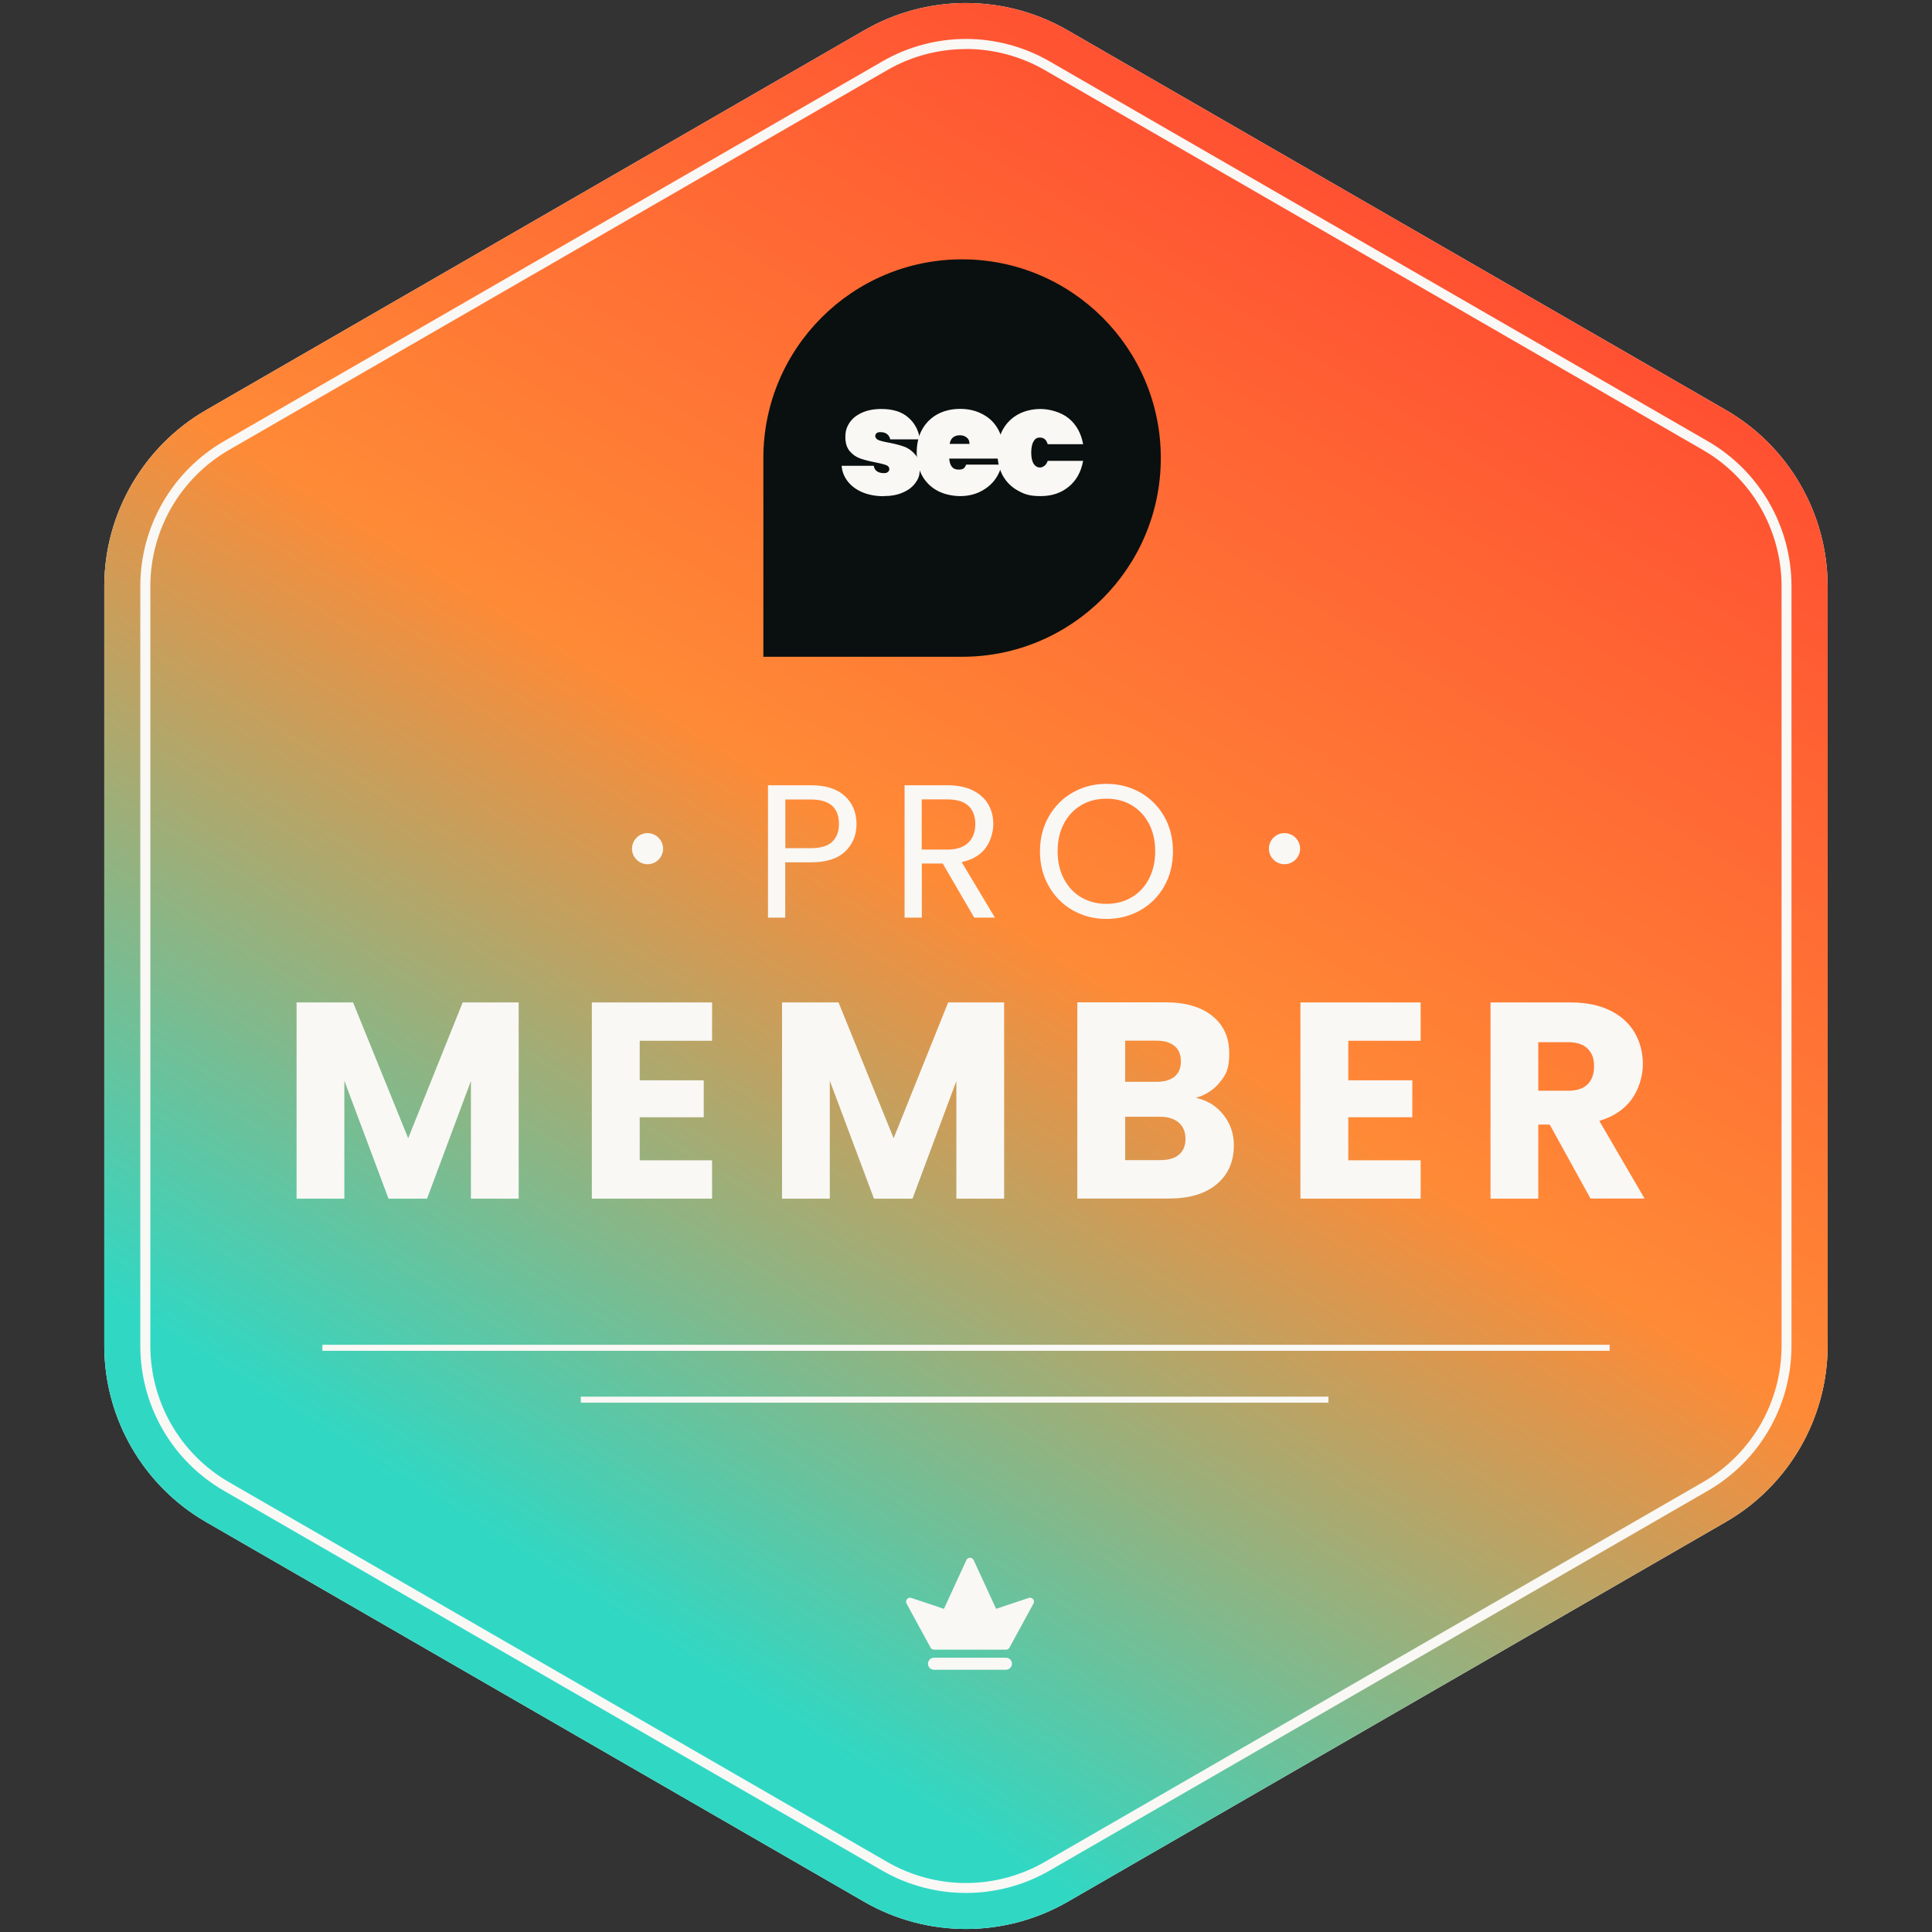 <?xml version="1.0" encoding="UTF-8"?>
<svg id="Layer_1" data-name="Layer 1" xmlns="http://www.w3.org/2000/svg" xmlns:xlink="http://www.w3.org/1999/xlink" version="1.1" viewBox="0 0 1925 1925">
  <rect x="0" y="0" width="1925" height="1925" fill="#333333" stroke="none"/>
  <defs>
    <style>
      .cls-1 {
        fill-rule: evenodd;
      }

      .cls-1, .cls-2, .cls-3, .cls-4, .cls-5 {
        stroke-width: 0px;
      }

      .cls-1, .cls-5 {
        fill: #f9f8f5;
      }

      .cls-2 {
        fill: url(#linear-gradient);
      }

      .cls-6 {
        isolation: isolate;
      }

      .cls-3 {
        fill: #09100f;
      }

      .cls-4 {
        fill: #fff;
      }
    </style>
    <linearGradient id="linear-gradient" x1="1416.2" y1="231.4" x2="574.2" y2="1588.2" gradientUnits="userSpaceOnUse">
      <stop offset="0" stop-color="#ff5132"/>
      <stop offset=".5" stop-color="#ff8a36"/>
      <stop offset="1" stop-color="#30d8c4"/>
    </linearGradient>
  </defs>
  <path class="cls-4" d="M962.5,3c-35.5,0-70.6,9.4-101.4,27.2L205.3,408.6c-62.5,36.1-101.4,103.3-101.4,175.5v756.9c0,72.2,38.8,139.4,101.4,175.5l655.8,378.4c30.8,17.8,65.8,27.1,101.4,27.1s70.5-9.4,101.3-27.1l655.8-378.5c62.5-36,101.4-103.3,101.4-175.5v-756.9c0-72.2-38.8-139.4-101.4-175.5L1063.8,30.2c-30.8-17.8-65.8-27.2-101.3-27.2h0s0,0,0,0Z"/>
  <path class="cls-2" d="M962.5,3c-35.5,0-70.6,9.4-101.4,27.2L205.3,408.6c-62.5,36.1-101.4,103.3-101.4,175.5v756.9c0,72.2,38.8,139.4,101.4,175.5l655.8,378.4c30.8,17.8,65.8,27.1,101.4,27.1s70.5-9.4,101.3-27.1l655.8-378.5c62.5-36,101.4-103.3,101.4-175.5v-756.9c0-72.2-38.8-139.4-101.4-175.5L1063.8,30.2c-30.8-17.8-65.8-27.2-101.3-27.2h0s0,0,0,0Z"/>
  <path class="cls-5" d="M962.5,48.8c27.5,0,54.6,7.3,78.4,21l623.4,359.8h0l32.4,18.7c23.8,13.7,43.7,33.6,57.4,57.4,13.7,23.8,21,50.9,21,78.4v756.9c0,27.5-7.3,54.6-21,78.4-13.8,23.8-33.6,43.7-57.4,57.4l-655.8,378.4c-23.8,13.7-51,21-78.5,21s-54.6-7.3-78.4-21l-655.8-378.4c-23.8-13.7-43.7-33.6-57.4-57.4-13.7-23.8-21-50.9-21-78.4v-756.9c0-27.5,7.3-54.6,21-78.4,13.8-23.8,33.6-43.7,57.4-57.4L884,69.9c23.8-13.8,50.9-21,78.4-21M962.5,38.8c-28.8,0-57.6,7.5-83.4,22.4L223.2,439.6c-51.6,29.8-83.4,84.9-83.4,144.5v756.9c0,59.6,31.8,114.7,83.4,144.4l655.8,378.4c25.8,14.9,54.7,22.3,83.4,22.3s57.6-7.4,83.4-22.3l655.8-378.4c51.7-29.8,83.4-84.9,83.4-144.4v-756.9c0-59.6-31.8-114.7-83.4-144.5h0L1045.9,61.2c-25.8-14.9-54.6-22.4-83.4-22.4h0Z"/>
  <g class="cls-6">
    <path class="cls-5" d="M516.8,998.8v195.5h-47.6v-117.2l-43.7,117.2h-38.4l-44-117.5v117.5h-47.6v-195.5h56.3l54.9,135.3,54.3-135.3h56Z"/>
    <path class="cls-5" d="M637.4,1036.9v39.5h63.8v36.8h-63.8v42.9h72.1v38.2h-119.8v-195.5h119.8v38.2h-72.1Z"/>
    <path class="cls-5" d="M1000.5,998.8v195.5h-47.6v-117.2l-43.7,117.2h-38.4l-44-117.5v117.5h-47.6v-195.5h56.3l54.9,135.3,54.3-135.3h56Z"/>
    <path class="cls-5" d="M1219.1,1110.9c6.9,8.8,10.3,18.9,10.3,30.2,0,16.3-5.7,29.3-17.1,38.8-11.4,9.6-27.3,14.3-47.8,14.3h-91.1v-195.5h88c19.9,0,35.4,4.6,46.6,13.6,11.2,9.1,16.8,21.4,16.8,37s-3,21.1-9.1,28.7c-6,7.6-14.1,12.9-24.1,15.9,11.3,2.4,20.4,8,27.3,16.8h0ZM1121.1,1077.9h31.2c7.8,0,13.8-1.7,18-5.2,4.2-3.4,6.3-8.5,6.3-15.2s-2.1-11.8-6.3-15.3c-4.2-3.5-10.2-5.3-18-5.3h-31.2v40.9ZM1174.7,1150.4c4.4-3.6,6.5-8.9,6.5-15.7s-2.3-12.3-6.8-16.2c-4.6-3.9-10.8-5.8-18.8-5.8h-34.5v43.2h35.1c8,0,14.2-1.8,18.5-5.4h0Z"/>
    <path class="cls-5" d="M1343.4,1036.9v39.5h63.8v36.8h-63.8v42.9h72.1v38.2h-119.8v-195.5h119.8v38.2h-72.1Z"/>
    <path class="cls-5" d="M1584.8,1194.3l-40.7-73.8h-11.4v73.8h-47.6v-195.5h79.9c15.4,0,28.5,2.7,39.4,8.1,10.9,5.4,19,12.8,24.4,22.1,5.4,9.4,8.1,19.8,8.1,31.3s-3.7,24.6-11,34.8c-7.3,10.2-18.2,17.5-32.4,21.7l45.1,77.4h-53.8ZM1532.7,1086.8h29.5c8.7,0,15.3-2.1,19.6-6.4,4.4-4.3,6.5-10.3,6.5-18.1s-2.2-13.3-6.5-17.5c-4.4-4.3-10.9-6.4-19.6-6.4h-29.5v48.5h0Z"/>
  </g>
  <g class="cls-6">
    <path class="cls-5" d="M842.2,848.3c-7.5,7.3-19,10.9-34.4,10.9h-25.4v55.1h-17.2v-131.9h42.6c14.9,0,26.2,3.6,34,10.8,7.8,7.2,11.6,16.5,11.6,27.8s-3.8,20.1-11.3,27.4h0ZM829.1,838.8c4.5-4.2,6.8-10.1,6.8-17.8,0-16.3-9.3-24.4-28-24.4h-25.4v48.5h25.4c9.6,0,16.7-2.1,21.2-6.2h0Z"/>
    <path class="cls-5" d="M970.7,914.3l-31.4-53.9h-20.8v53.9h-17.2v-131.9h42.6c10,0,18.4,1.7,25.3,5.1,6.9,3.4,12,8,15.4,13.8,3.4,5.8,5.1,12.4,5.1,19.9s-2.6,17.1-7.9,24c-5.2,6.9-13.1,11.5-23.6,13.8l33.1,55.3h-20.6ZM918.4,846.5h25.4c9.3,0,16.3-2.3,21-6.9,4.7-4.6,7-10.8,7-18.5s-2.3-13.9-6.9-18.2c-4.6-4.3-11.6-6.4-21.1-6.4h-25.4v50h0Z"/>
    <path class="cls-5" d="M1068.9,907c-10.1-5.7-18.1-13.8-23.9-24-5.9-10.3-8.8-21.9-8.8-34.7s2.9-24.4,8.8-34.7c5.9-10.3,13.8-18.3,23.9-24,10.1-5.7,21.3-8.6,33.5-8.6s23.6,2.9,33.7,8.6c10.1,5.7,18,13.7,23.9,23.9,5.8,10.2,8.7,21.8,8.7,34.8s-2.9,24.6-8.7,34.8c-5.8,10.2-13.8,18.2-23.9,23.9-10.1,5.7-21.3,8.6-33.7,8.6s-23.4-2.9-33.5-8.6h0ZM1127.3,894.2c7.4-4.3,13.2-10.4,17.4-18.4,4.2-8,6.3-17.2,6.3-27.6s-2.1-19.8-6.3-27.7c-4.2-7.9-10-14-17.3-18.3-7.3-4.3-15.6-6.4-25-6.4s-17.7,2.1-25,6.4c-7.3,4.3-13.1,10.4-17.3,18.3-4.2,7.9-6.3,17.1-6.3,27.7s2.1,19.7,6.3,27.6c4.2,8,10,14.1,17.4,18.4,7.4,4.3,15.7,6.4,24.9,6.4s17.5-2.1,24.9-6.4h0Z"/>
  </g>
  <rect class="cls-5" x="321.2" y="1339.9" width="1282.6" height="6"/>
  <rect class="cls-5" x="578.7" y="1391.6" width="744.9" height="6"/>
  <path class="cls-1" d="M930.6,1663.7h71.7c3.3,0,6-2.7,6-6s-2.7-6-6-6h-71.7c-3.3,0-6,2.7-6,6s2.7,6,6,6ZM1002.3,1643.7h-71.7c-1.6,0-3-1-3.6-2.4l-23.7-43.5c-.3-.7-.5-1.2-.5-1.9,0-1.6.8-2.8,2.1-3.5,1-.6,2.3-.6,3.3-.2l32.3,10.8,22.4-48.6c.7-1.4,2.1-2.3,3.6-2.3s2.9.9,3.6,2.3l22.4,48.6,32.3-10.8c1-.4,2.2-.3,3.3.2,1.3.7,2.1,1.9,2.1,3.5s-.1,1.2-.5,1.9l-23.7,43.5c-.6,1.4-2,2.4-3.7,2.4h0Z"/>
  <g>
    <path class="cls-5" d="M645.2,861.1c8.6,0,15.5-7,15.5-15.5s-7-15.5-15.5-15.5-15.5,7-15.5,15.5,7,15.5,15.5,15.5Z"/>
    <path class="cls-5" d="M1279.8,861.1c8.6,0,15.6-7,15.6-15.5s-7-15.5-15.6-15.5-15.5,7-15.5,15.5,7,15.5,15.5,15.5Z"/>
  </g>
  <g>
    <path class="cls-3" d="M760.6,456.4c0-109.4,88.7-198,198-198s198,88.7,198,198-88.7,198-198,198h-198v-198h0Z"/>
    <path class="cls-5" d="M993.8,451c0-8.8,1.8-16.5,5.4-23,3.7-6.6,8.8-11.6,15.3-15.2,6.6-3.5,14.1-5.3,22.5-5.3s20.3,3.1,27.8,9.3c7.6,6.2,12.4,14.8,14.4,25.8h-35.3c-1.3-4.4-3.8-6.6-7.6-6.6s-4.9,1.3-6.5,3.8c-1.5,2.5-2.3,6.2-2.3,11.1s.8,8.6,2.3,11.1c1.6,2.5,3.8,3.8,6.5,3.8s6.3-2.2,7.6-6.6h35.3c-2,11-6.8,19.6-14.4,25.8-7.5,6.2-16.8,9.3-27.8,9.3s-15.9-1.7-22.5-5.3c-6.5-3.5-11.6-8.5-15.3-15-3.6-6.5-5.4-14.3-5.4-23.1h0Z"/>
    <path class="cls-5" d="M999.8,450.3c0,2.3-.2,4.5-.4,6.6h-53.6c.5,7.3,3.6,11,9.1,11s6.2-1.7,7.8-5h35.3c-1.2,6-3.8,11.4-7.6,16.2-3.8,4.7-8.7,8.4-14.6,11.2-5.8,2.7-12.2,4-19.2,4s-15.9-1.7-22.5-5.3c-6.5-3.5-11.6-8.5-15.3-15-3.6-6.6-5.4-14.3-5.4-23.1s1.8-16.5,5.4-23c3.7-6.6,8.8-11.6,15.3-15.2,6.6-3.5,14.1-5.3,22.5-5.3s15.8,1.7,22.4,5.3c6.6,3.4,11.7,8.3,15.3,14.7,3.7,6.5,5.5,14,5.5,22.7h0ZM966,442.3c0-2.8-.9-4.9-2.7-6.3-1.8-1.5-4-2.3-6.8-2.3-5.9,0-9.3,2.9-10.3,8.6h19.8Z"/>
    <path class="cls-5" d="M880.6,494.4c-8,0-15.1-1.3-21.3-3.9-6.1-2.6-11-6.2-14.6-10.8-3.6-4.6-5.7-9.8-6.1-15.6h32c.4,2.5,1.5,4.4,3.2,5.5,1.8,1.2,4,1.8,6.8,1.8s3-.4,4-1.1c1-.8,1.5-1.7,1.5-2.9,0-1.9-1.1-3.2-3.2-4-2.1-.8-5.7-1.7-10.7-2.7-6.1-1.2-11.2-2.5-15.2-3.9-3.9-1.4-7.4-3.8-10.3-7.2-2.9-3.4-4.4-8.1-4.4-14.1s1.3-9.9,4-14.1c2.8-4.3,6.9-7.6,12.3-10.1,5.4-2.5,12-3.8,19.6-3.8,11.4,0,20.3,2.8,26.7,8.4,6.5,5.6,10.4,12.9,11.7,21.9h-29.6c-.5-2.3-1.5-4-3.2-5.3-1.6-1.3-3.8-1.9-6.5-1.9s-3,.4-3.9,1.1c-.9.6-1.3,1.5-1.3,2.9s1.1,3,3.2,3.9c2.1.8,5.5,1.7,10.1,2.5,6.1,1.2,11.2,2.5,15.4,4s7.8,4.1,11,7.8c3.1,3.6,4.6,8.6,4.6,15s-1.5,9.5-4.4,13.5-7.1,7.2-12.6,9.5c-5.4,2.4-11.7,3.5-19.1,3.5h0Z"/>
  </g>
</svg>